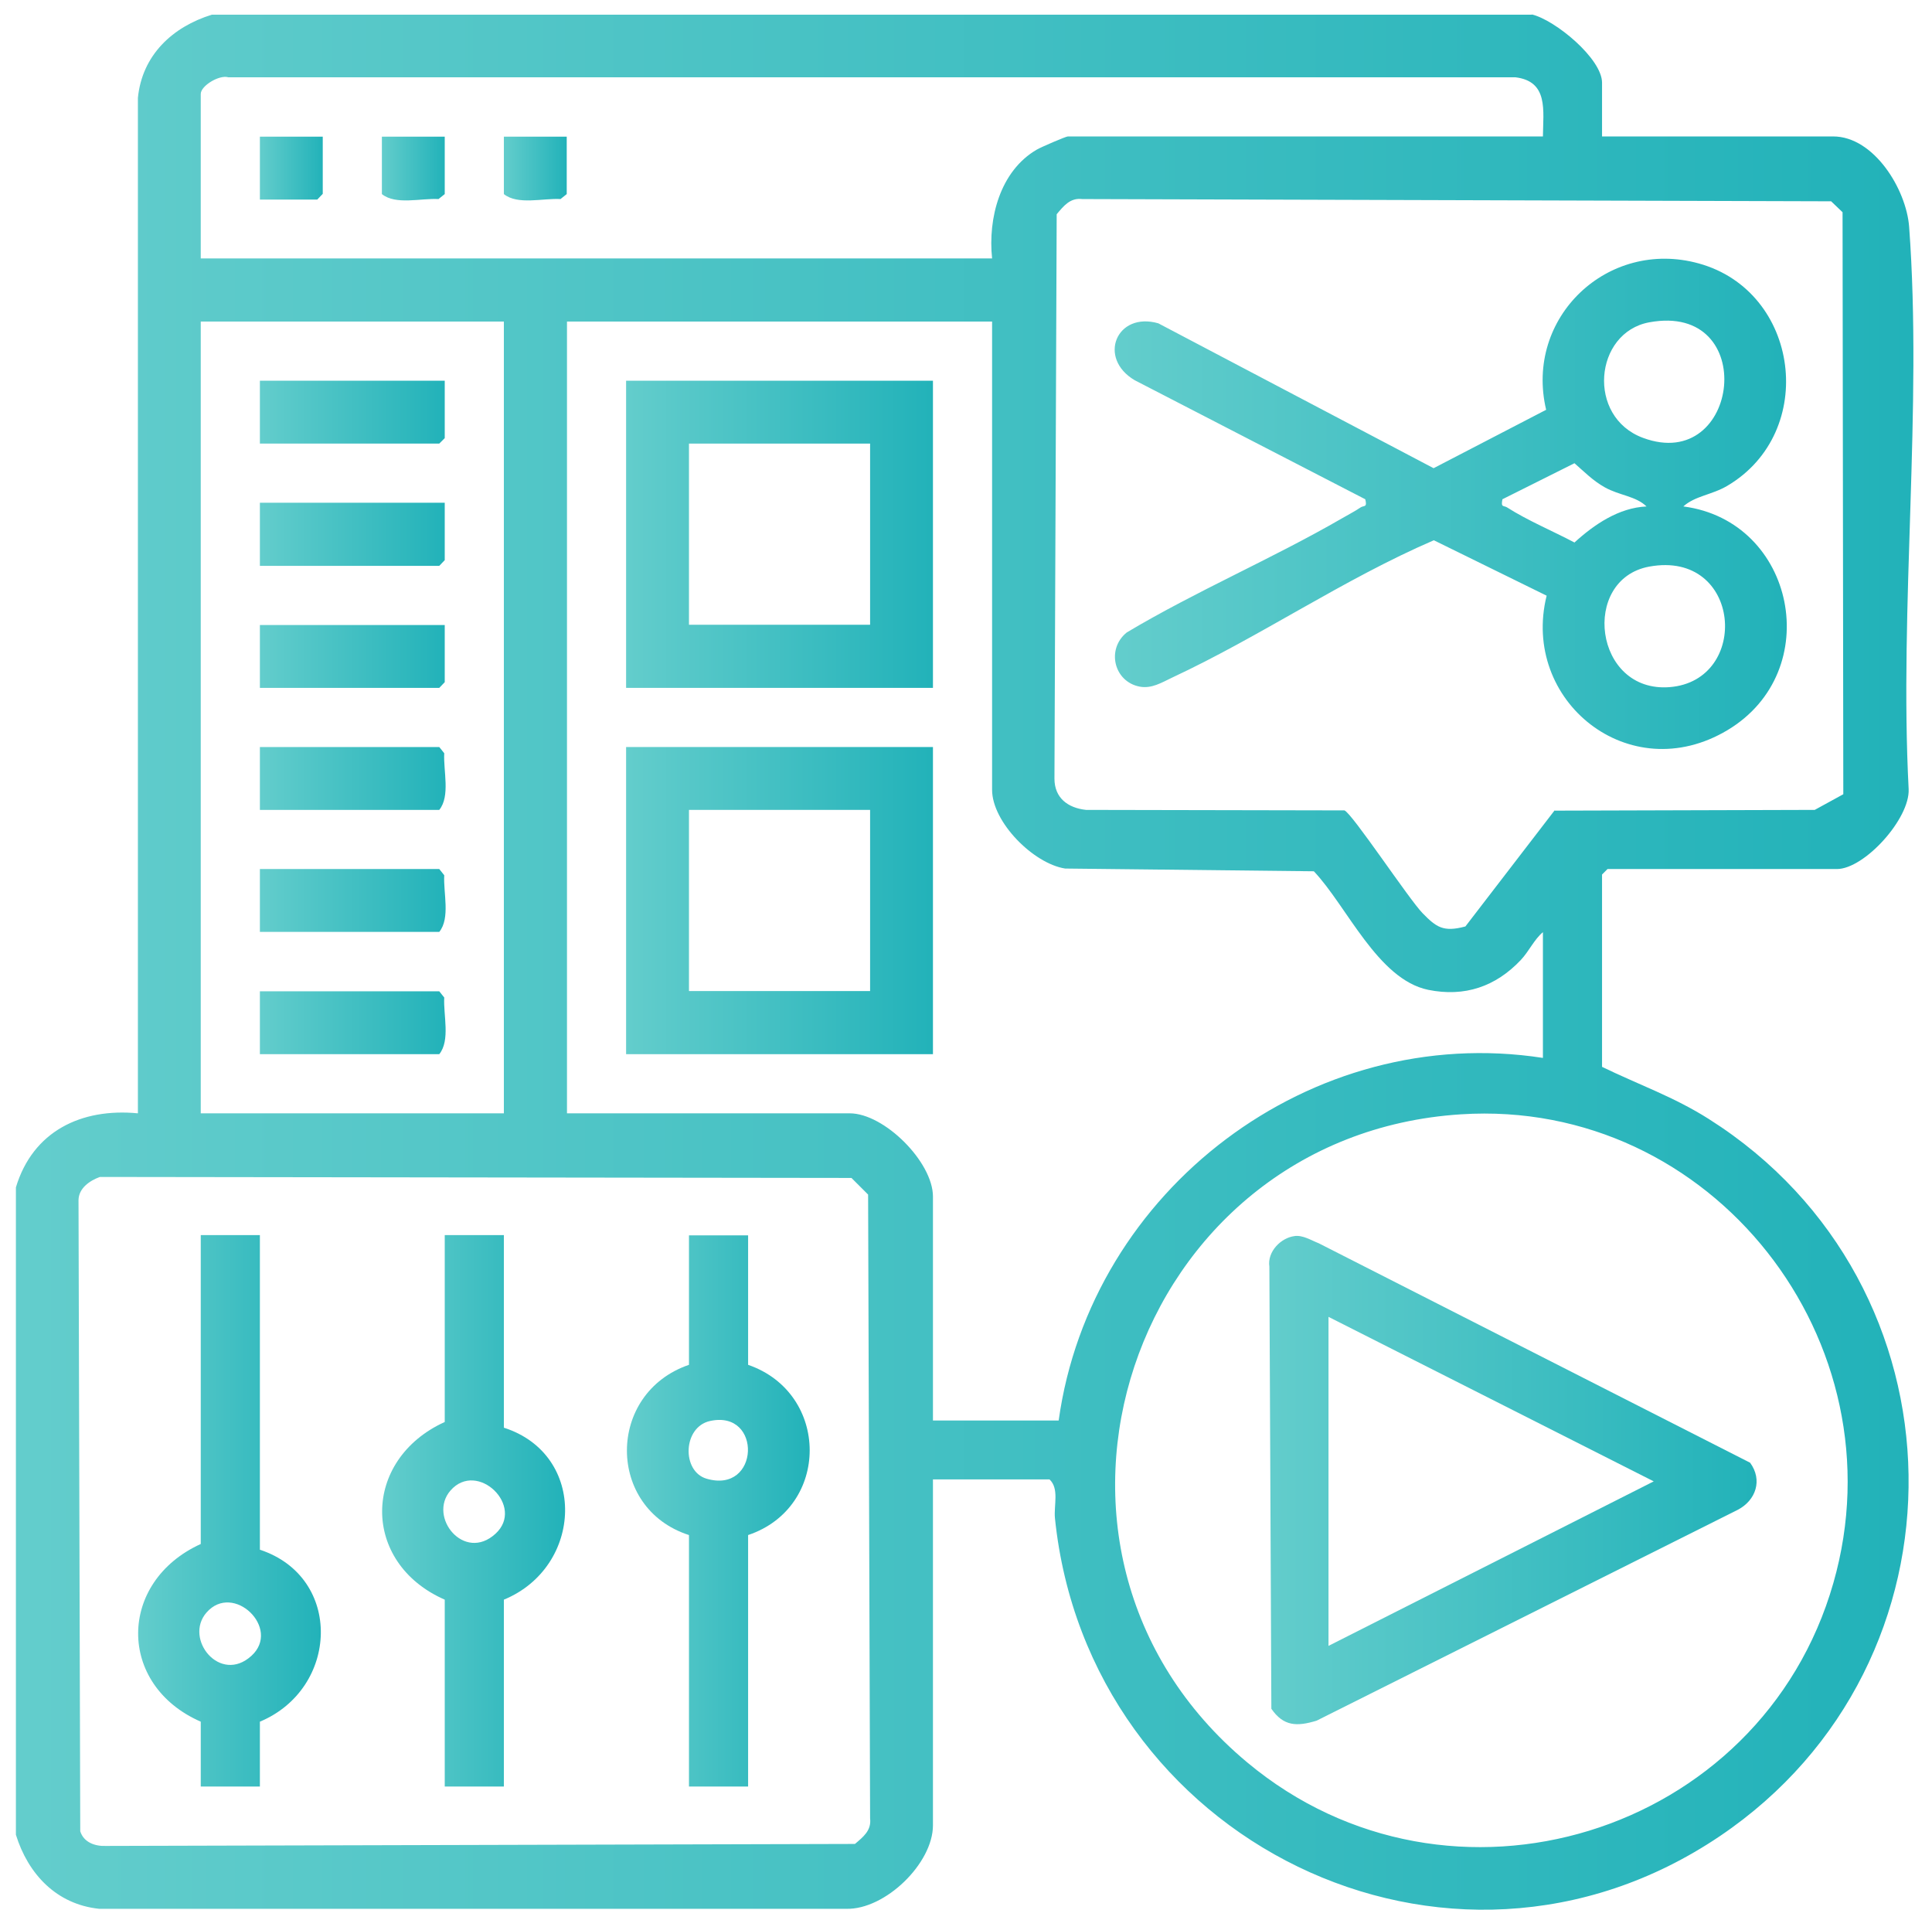 <?xml version="1.0" encoding="UTF-8"?>
<svg id="Web_Design" data-name="Web Design" xmlns="http://www.w3.org/2000/svg" xmlns:xlink="http://www.w3.org/1999/xlink" viewBox="0 0 77.76 76.86">
  <defs>
    <style>
      .cls-1 {
        fill: url(#linear-gradient-15);
      }

      .cls-2 {
        fill: url(#linear-gradient-13);
      }

      .cls-3 {
        fill: url(#linear-gradient-2);
      }

      .cls-4 {
        fill: url(#linear-gradient-10);
      }

      .cls-5 {
        fill: url(#linear-gradient-12);
      }

      .cls-6 {
        fill: url(#linear-gradient-4);
      }

      .cls-7 {
        fill: url(#linear-gradient-3);
      }

      .cls-8 {
        fill: url(#linear-gradient-5);
      }

      .cls-9 {
        fill: url(#linear-gradient-8);
      }

      .cls-10 {
        fill: url(#linear-gradient-14);
      }

      .cls-11 {
        fill: url(#linear-gradient-17);
      }

      .cls-12 {
        fill: url(#linear-gradient-7);
      }

      .cls-13 {
        fill: url(#linear-gradient-9);
      }

      .cls-14 {
        fill: url(#linear-gradient-11);
      }

      .cls-15 {
        fill: url(#linear-gradient-6);
      }

      .cls-16 {
        fill: url(#linear-gradient-16);
      }

      .cls-17 {
        fill: url(#linear-gradient);
      }
    </style>
    <linearGradient id="linear-gradient" x1=".64" y1="38.72" x2="77.01" y2="38.72" gradientUnits="userSpaceOnUse">
      <stop offset="0" stop-color="#63cdcc"/>
      <stop offset="1" stop-color="#22b2b9"/>
    </linearGradient>
    <linearGradient id="linear-gradient-2" x1="15.38" y1="60.8" x2="22.75" y2="60.8" xlink:href="#linear-gradient"/>
    <linearGradient id="linear-gradient-3" x1="5.56" y1="60.8" x2="12.92" y2="60.8" xlink:href="#linear-gradient"/>
    <linearGradient id="linear-gradient-4" x1="25.23" y1="60.8" x2="32.58" y2="60.8" xlink:href="#linear-gradient"/>
    <linearGradient id="linear-gradient-5" x1="44.87" y1="20.25" x2="71.91" y2="20.25" xlink:href="#linear-gradient"/>
    <linearGradient id="linear-gradient-6" x1="25.2" y1="21.5" x2="37.55" y2="21.5" xlink:href="#linear-gradient"/>
    <linearGradient id="linear-gradient-7" x1="25.2" y1="36.24" x2="37.55" y2="36.24" xlink:href="#linear-gradient"/>
    <linearGradient id="linear-gradient-8" x1="51.07" y1="59.56" x2="70.7" y2="59.56" xlink:href="#linear-gradient"/>
    <linearGradient id="linear-gradient-9" x1="10.46" y1="16.59" x2="17.9" y2="16.59" xlink:href="#linear-gradient"/>
    <linearGradient id="linear-gradient-10" x1="10.46" y1="26.41" x2="17.9" y2="26.41" xlink:href="#linear-gradient"/>
    <linearGradient id="linear-gradient-11" x1="10.46" y1="21.5" x2="17.9" y2="21.5" xlink:href="#linear-gradient"/>
    <linearGradient id="linear-gradient-12" x1="10.46" y1="36.24" x2="17.93" y2="36.24" xlink:href="#linear-gradient"/>
    <linearGradient id="linear-gradient-13" x1="10.46" y1="41.15" x2="17.93" y2="41.15" xlink:href="#linear-gradient"/>
    <linearGradient id="linear-gradient-14" x1="10.46" y1="31.33" x2="17.93" y2="31.33" xlink:href="#linear-gradient"/>
    <linearGradient id="linear-gradient-15" x1="10.46" y1="6.76" x2="12.99" y2="6.76" xlink:href="#linear-gradient"/>
    <linearGradient id="linear-gradient-16" x1="20.28" y1="6.78" x2="22.81" y2="6.78" xlink:href="#linear-gradient"/>
    <linearGradient id="linear-gradient-17" x1="15.37" y1="6.78" x2="17.9" y2="6.78" xlink:href="#linear-gradient"/>
  </defs>
  <path class="cls-17" d="M61.65.58c.94.22,2.83,1.78,2.83,2.75v2.16h9.3c1.65,0,2.95,2.14,3.06,3.64.54,7.29-.4,15.26-.02,22.62.06,1.19-1.78,3.22-2.89,3.22h-9.23l-.22.22v7.74c1.46.71,2.9,1.21,4.3,2.1,10.52,6.66,10.76,21.88.45,28.85-10.94,7.39-25.44.17-26.77-12.79-.05-.52.18-1.19-.22-1.56h-4.69v13.92c0,1.53-1.92,3.4-3.49,3.36H3.99c-1.72-.18-2.86-1.4-3.35-2.98v-26.05c.68-2.26,2.63-3.2,4.91-2.98V3.94c.17-1.72,1.39-2.86,2.98-3.35h53.13ZM62.1,5.5c.01-1.05.23-2.23-1.11-2.39H9.19c-.36-.11-1.11.34-1.11.67v6.62h31.85c-.17-1.62.32-3.52,1.8-4.38.17-.1,1.17-.53,1.25-.53h19.12ZM62.58,32.62l10.46-.03,1.15-.63-.03-23.42-.46-.44-30.14-.09c-.49-.06-.75.28-1.03.61l-.09,22.71c0,.78.54,1.18,1.27,1.26l10.4.02c.3.1,2.6,3.58,3.15,4.14s.83.77,1.72.53l3.59-4.67ZM20.28,12.94h-12.2v31.86h12.2V12.94ZM39.93,12.94h-17.11v31.86h11.38c1.39,0,3.35,1.96,3.35,3.35v9.01h5.06c1.29-9.29,10.17-16.03,19.49-14.59v-5.06c-.35.29-.56.77-.89,1.12-1.01,1.07-2.26,1.5-3.73,1.2-2.03-.42-3.27-3.37-4.6-4.77l-10.01-.11c-1.28-.2-2.94-1.87-2.94-3.17V12.94ZM58.8,44.84c-13.29.85-18.89,17.5-8.6,26.08,8.15,6.8,20.69,2.93,23.59-7.22,2.78-9.71-4.88-19.51-14.99-18.86ZM4.02,47.36c-.41.15-.85.45-.86.93l.07,25.4c.14.45.6.61,1.04.59l30.14-.08c.33-.28.67-.54.61-1.03l-.08-25.1-.67-.67-30.26-.04Z"/>
  <path class="cls-3" d="M20.28,49.71v7.74c3.37,1.08,3.2,5.6,0,6.92v7.52h-2.38v-7.52c-3.38-1.48-3.34-5.63,0-7.15v-7.52h2.38ZM19.94,61.72c1.21-1.1-.73-2.98-1.81-1.74-.92,1.06.55,2.89,1.81,1.74Z"/>
  <path class="cls-7" d="M10.46,49.71v12.65c3.36,1.11,3.18,5.59,0,6.92v2.61h-2.38v-2.61c-3.38-1.48-3.34-5.63,0-7.15v-12.43h2.38ZM10.12,66.63c1.21-1.1-.73-2.98-1.81-1.74-.92,1.06.55,2.89,1.81,1.74Z"/>
  <path class="cls-6" d="M30.11,49.71v5.21c3.3,1.14,3.31,5.74,0,6.85v10.12h-2.38v-10.12c-3.33-1.07-3.33-5.71,0-6.85v-5.21h2.38ZM28.58,57.18c-1.1.24-1.15,2.02-.15,2.32,2.15.64,2.26-2.78.15-2.32Z"/>
  <path class="cls-8" d="M67.76,20.38c4.5.59,5.73,6.63,1.77,9s-8.33-1.19-7.28-5.41l-4.54-2.23c-3.64,1.57-6.96,3.86-10.54,5.53-.42.2-.82.45-1.3.36-1.04-.2-1.35-1.51-.52-2.18,2.8-1.67,5.84-2.96,8.66-4.59.22-.13.55-.3.75-.44.13-.09.28.02.19-.33l-9.28-4.79c-1.51-.89-.73-2.77.95-2.29l11.08,5.83,4.53-2.35c-.88-3.71,2.48-6.9,6.14-5.89,4.07,1.12,4.81,6.79,1.15,8.95-.63.37-1.29.4-1.77.83ZM66.38,12.97c-2.22.41-2.53,3.81-.25,4.65,3.91,1.45,4.7-5.47.25-4.65ZM66.27,20.38c-.43-.42-1.09-.44-1.68-.77-.48-.27-.82-.62-1.22-.97l-2.9,1.45c-.07.35.05.24.19.33.83.53,1.84.95,2.71,1.41.8-.73,1.79-1.4,2.9-1.45ZM66.38,22.8c-2.77.51-2.23,5.09.82,4.85,3.27-.26,2.9-5.53-.82-4.85Z"/>
  <path class="cls-15" d="M37.55,15.32v12.36h-12.35v-12.36h12.35ZM35.02,17.85h-7.29v7.29h7.29v-7.29Z"/>
  <path class="cls-12" d="M37.55,30.06v12.36h-12.35v-12.36h12.35ZM35.02,32.59h-7.29v7.29h7.29v-7.29Z"/>
  <path class="cls-9" d="M52.09,49.74c.35-.05.68.17.99.29l17.36,8.83c.51.7.23,1.51-.49,1.89l-16.96,8.49c-.79.24-1.33.23-1.82-.48l-.08-17.79c-.09-.6.46-1.16,1.01-1.23ZM53.47,66.23l13.09-6.62-13.09-6.62v13.25Z"/>
  <polygon class="cls-13" points="17.9 15.32 17.9 17.63 17.68 17.85 10.46 17.85 10.46 15.32 17.9 15.32"/>
  <polygon class="cls-4" points="17.9 25.15 17.9 27.45 17.68 27.68 10.46 27.68 10.46 25.15 17.9 25.15"/>
  <polygon class="cls-14" points="17.9 20.23 17.9 22.54 17.68 22.77 10.46 22.77 10.46 20.23 17.9 20.23"/>
  <path class="cls-5" d="M10.46,37.5v-2.53h7.22l.2.25c-.04.71.25,1.72-.2,2.28h-7.22Z"/>
  <path class="cls-2" d="M10.46,42.42v-2.53h7.22l.2.25c-.04.71.25,1.72-.2,2.28h-7.22Z"/>
  <path class="cls-10" d="M10.46,32.59v-2.53h7.22l.2.25c-.04.71.25,1.72-.2,2.28h-7.22Z"/>
  <polygon class="cls-1" points="12.99 5.5 12.99 7.8 12.77 8.03 10.46 8.03 10.46 5.5 12.99 5.5"/>
  <path class="cls-16" d="M22.81,5.5v2.31l-.25.2c-.71-.04-1.72.25-2.28-.2v-2.31h2.53Z"/>
  <path class="cls-11" d="M17.9,5.5v2.31l-.25.2c-.71-.04-1.72.25-2.28-.2v-2.31h2.53Z"/>
</svg>